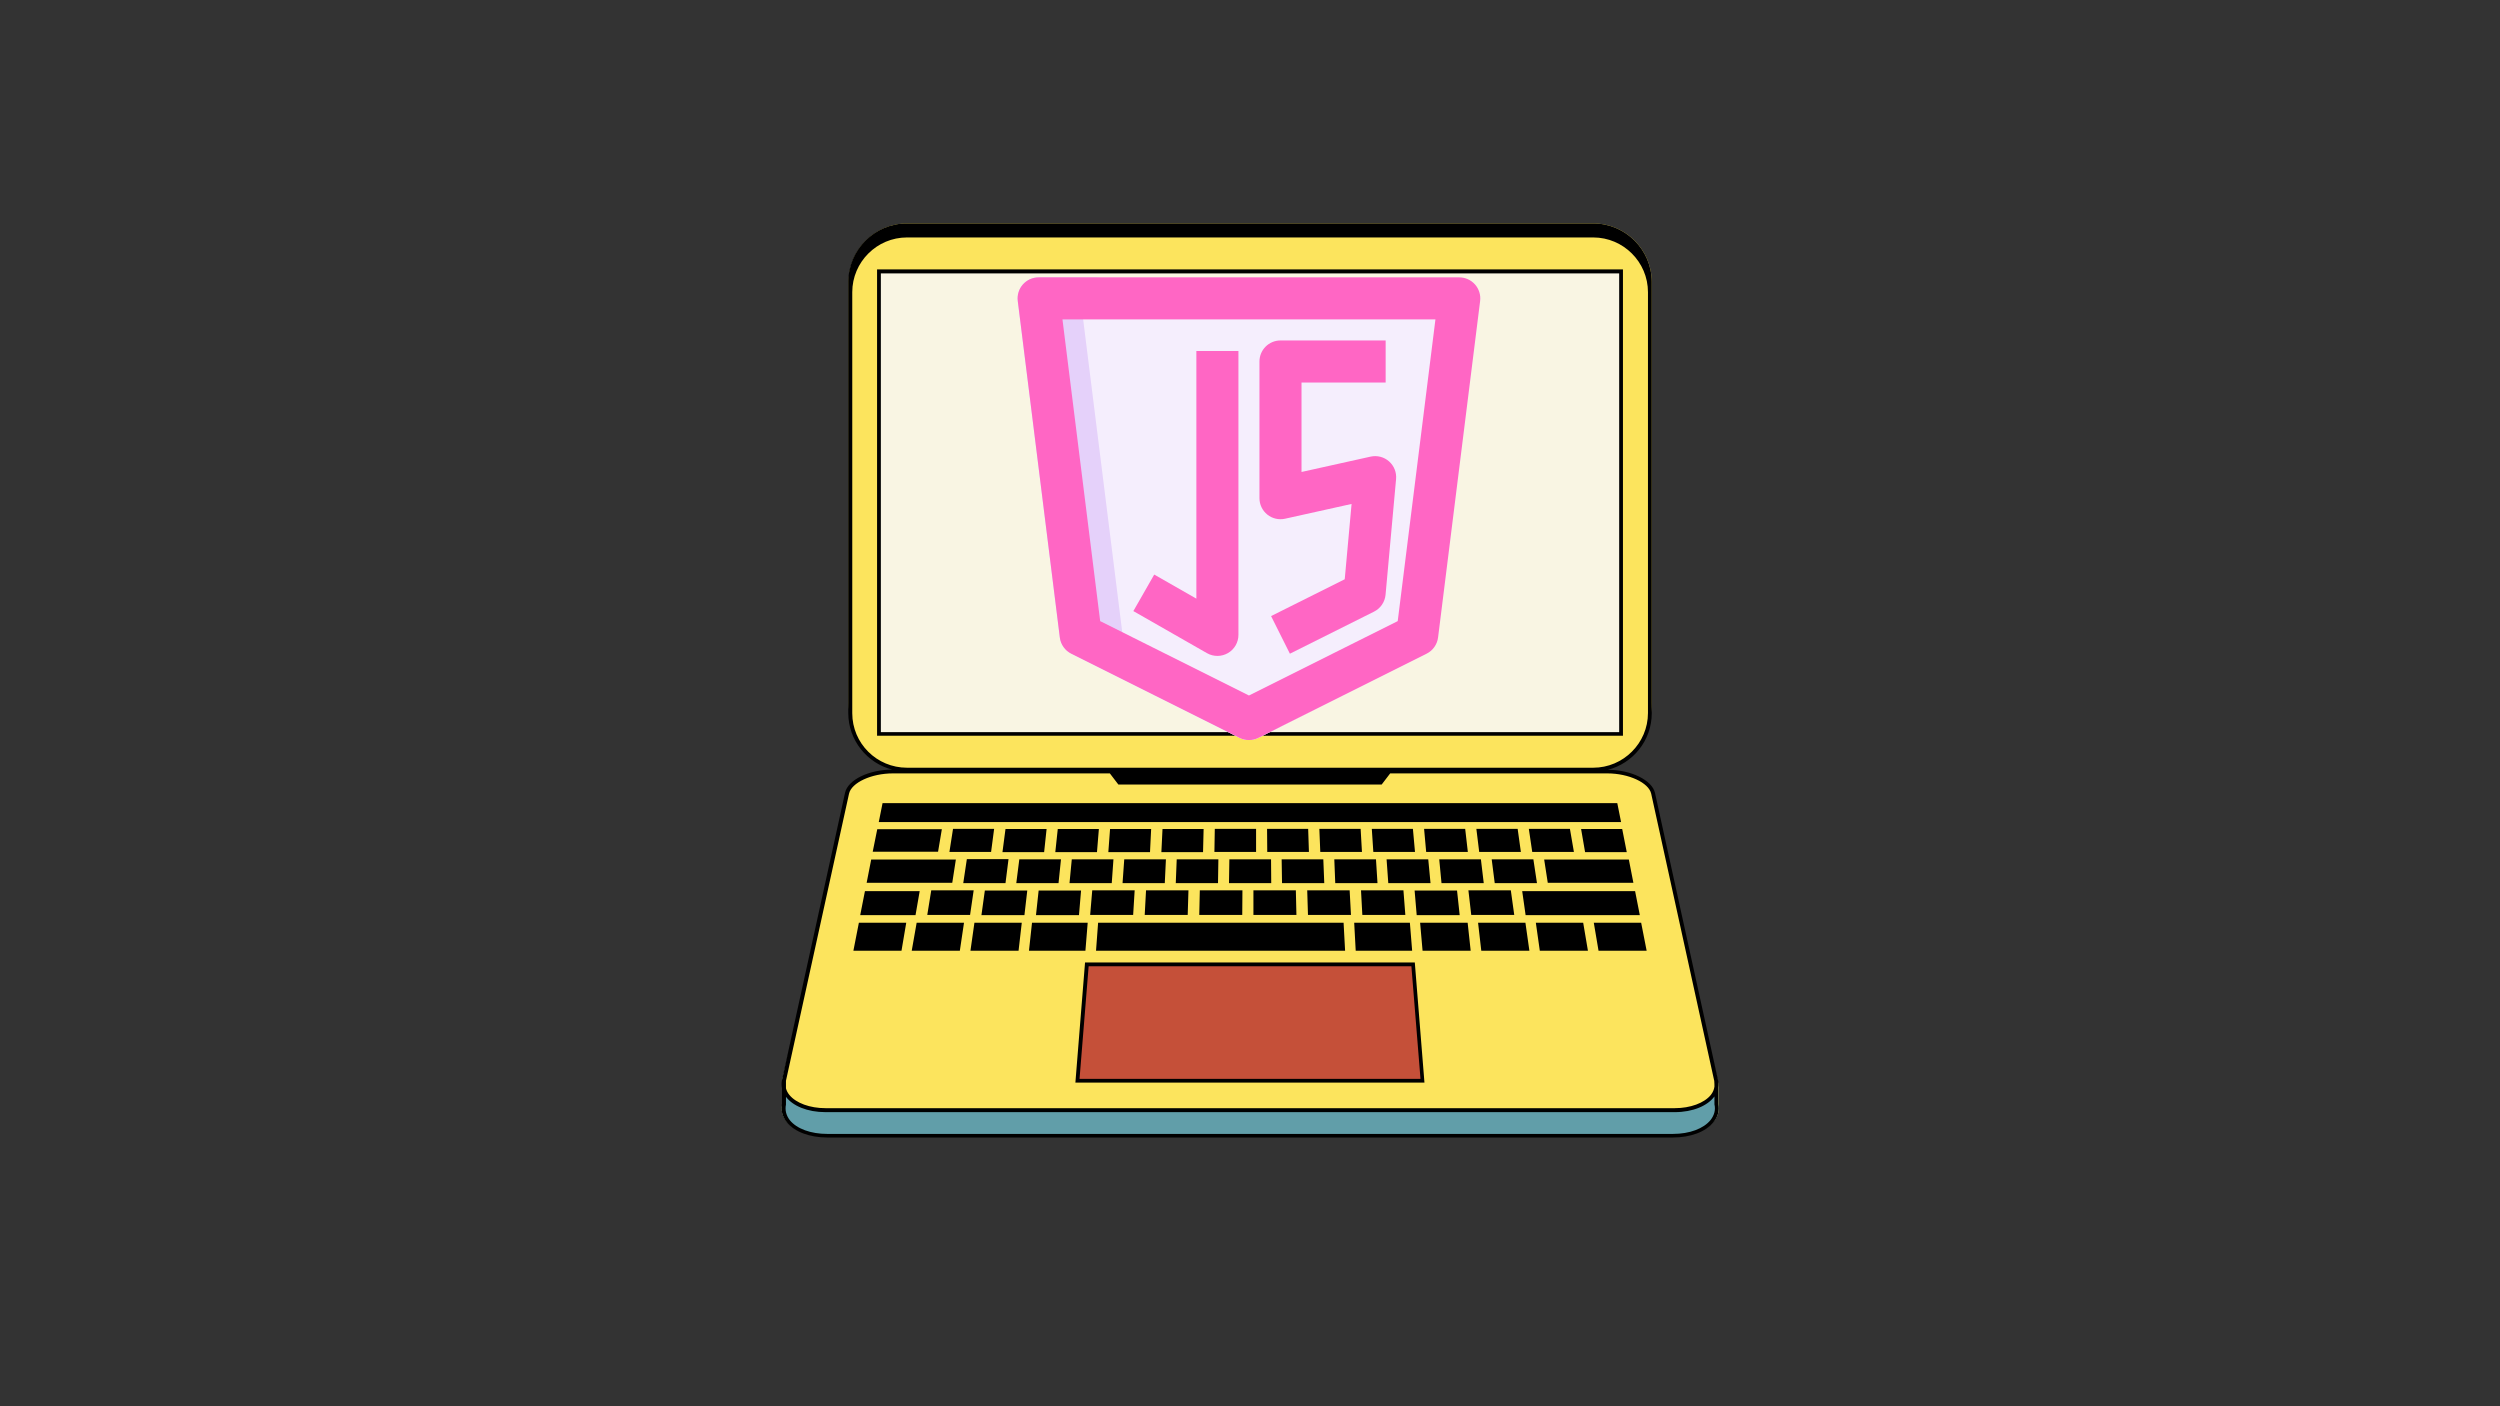 <svg xmlns="http://www.w3.org/2000/svg" xmlns:xlink="http://www.w3.org/1999/xlink" width="1920" zoomAndPan="magnify" viewBox="0 0 1440 810" height="1080" preserveAspectRatio="xMidYMid meet" version="1.0"><rect x="0" y="0" width="1440" height="810" fill="#333333" stroke="none"/><defs><clipPath id="ad36e5ceea"><path d="M 450 128.703 L 991 128.703 L 991 655 L 450 655 Z M 450 128.703 " clip-rule="nonzero"/></clipPath><clipPath id="637da51e3b"><path d="M 450 128.703 L 990 128.703 L 990 655.203 L 450 655.203 Z M 450 128.703 " clip-rule="nonzero"/></clipPath><clipPath id="6fc4066276"><path d="M 586.141 159.156 L 853 159.156 L 853 426.906 L 586.141 426.906 Z M 586.141 159.156 " clip-rule="nonzero"/></clipPath><clipPath id="632516b514"><path d="M 586.141 159.156 L 738 159.156 L 738 426.906 L 586.141 426.906 Z M 586.141 159.156 " clip-rule="nonzero"/></clipPath><clipPath id="e63a9681dd"><path d="M 586.141 159.156 L 853 159.156 L 853 426.906 L 586.141 426.906 Z M 586.141 159.156 " clip-rule="nonzero"/></clipPath></defs><g clip-path="url(#ad36e5ceea)"><path fill="#fce45d" d="M 964.609 654.223 L 475.52 654.223 C 459.48 654.223 448.352 645.938 450.535 635.91 L 450.535 622.176 L 464.062 565.711 L 487.957 456.922 C 489.484 450.055 501.266 444.496 514.25 444.496 L 522.43 443.406 C 505.52 443.406 491.555 430.434 490.027 413.973 C 489.266 411.141 488.828 408.086 488.828 405.035 L 488.828 162.387 C 488.828 143.855 503.992 128.703 522.539 128.703 L 917.699 128.703 C 936.246 128.703 951.41 143.855 951.41 162.387 L 951.41 404.926 C 951.41 407.977 950.973 411.031 950.211 413.863 C 948.68 430.434 934.719 443.297 917.805 443.297 L 925.988 444.387 C 938.973 444.387 950.754 449.945 952.281 456.812 L 979.121 579.117 L 989.812 624.246 L 989.812 635.801 C 991.887 645.938 980.648 654.223 964.609 654.223 Z M 964.609 654.223 " fill-opacity="1" fill-rule="nonzero"/></g><path fill="#619ea9" d="M 989.703 635.91 L 989.703 624.355 L 979.012 579.227 L 988.504 622.395 C 989.156 625.555 988.395 628.715 986.211 631.332 C 982.176 636.348 974.102 639.289 964.5 639.289 L 475.52 639.289 C 465.918 639.289 457.844 636.348 453.809 631.332 C 451.625 628.605 450.863 625.555 451.516 622.395 L 463.953 565.711 L 450.535 622.176 L 450.535 635.91 C 448.352 645.938 459.48 654.223 475.52 654.223 L 964.609 654.223 C 980.648 654.223 991.887 645.938 989.703 635.91 Z M 989.703 635.91 " fill-opacity="1" fill-rule="nonzero"/><path fill="#f9f5e3" d="M 933.734 422.695 L 506.285 422.695 L 506.285 156.281 L 933.734 156.281 Z M 933.734 422.695 " fill-opacity="1" fill-rule="nonzero"/><path fill="#c55039" d="M 819.398 622.504 L 620.621 622.504 L 626.074 555.465 L 813.945 555.465 Z M 819.398 622.504 " fill-opacity="1" fill-rule="nonzero"/><g clip-path="url(#637da51e3b)"><path fill="#000000" d="M 774.777 547.613 L 631.312 547.613 L 632.512 531.48 L 773.906 531.48 Z M 769.105 508.699 L 793.434 508.699 L 792.562 494.965 L 768.559 494.965 Z M 790.16 477.414 L 791.035 490.715 L 815.035 490.715 L 813.836 477.414 Z M 729.828 477.414 L 729.938 490.715 L 753.941 490.715 L 753.504 477.414 Z M 808.379 512.844 L 783.941 512.844 L 784.707 527.012 L 809.473 527.012 Z M 738.449 508.699 L 762.777 508.699 L 762.23 494.965 L 738.23 494.965 Z M 777.395 512.844 L 752.957 512.844 L 753.395 527.012 L 778.16 527.012 Z M 759.941 477.414 L 760.484 490.715 L 784.488 490.715 L 783.723 477.414 Z M 746.41 512.844 L 721.973 512.844 L 721.973 527.012 L 746.738 527.012 Z M 660.113 512.844 L 659.352 527.012 L 684.117 527.012 L 684.551 512.844 Z M 691.098 512.844 L 690.77 527.012 L 715.535 527.012 L 715.645 512.844 Z M 580.906 494.855 L 556.906 494.855 L 554.832 508.699 L 579.164 508.699 Z M 707.898 508.699 L 732.23 508.699 L 732.121 494.965 L 708.117 494.965 Z M 536.395 512.844 L 534.105 527.012 L 558.762 527.012 L 560.832 512.844 Z M 572.617 477.414 L 548.941 477.414 L 546.867 490.715 L 570.871 490.715 Z M 934.824 423.785 L 505.191 423.785 L 505.191 155.191 L 934.824 155.191 Z M 932.645 157.48 L 507.375 157.48 L 507.375 421.711 L 932.645 421.711 Z M 860.965 508.699 L 885.297 508.699 L 883.223 494.965 L 859.219 494.965 Z M 525.16 547.613 L 552.871 547.613 L 555.27 531.48 L 527.996 531.48 Z M 780.887 547.613 L 813.398 547.613 L 812.09 531.48 L 780.016 531.48 Z M 820.273 477.414 L 821.473 490.715 L 845.473 490.715 L 843.945 477.414 Z M 816.016 527.121 L 840.781 527.121 L 839.254 512.949 L 814.816 512.949 Z M 799.652 508.699 L 823.98 508.699 L 822.672 494.965 L 798.672 494.965 Z M 830.309 508.699 L 854.637 508.699 L 853 494.965 L 829 494.965 Z M 850.383 477.414 L 852.02 490.715 L 876.023 490.715 L 874.168 477.414 Z M 904.277 477.414 L 880.605 477.414 L 882.566 490.715 L 906.57 490.715 Z M 653.566 512.844 L 629.129 512.844 L 627.93 527.012 L 652.695 527.012 Z M 699.719 477.414 L 699.5 490.715 L 723.5 490.715 L 723.5 477.414 Z M 884.641 531.48 L 886.93 547.613 L 914.645 547.613 L 911.914 531.48 Z M 878.75 527.121 L 944.535 527.121 L 941.809 513.277 L 876.785 513.277 Z M 920.754 547.613 L 948.465 547.613 L 945.301 531.48 L 918.023 531.48 Z M 870.238 512.844 L 845.801 512.844 L 847.438 527.012 L 872.203 527.012 Z M 851.363 531.48 L 853.219 547.613 L 880.93 547.613 L 878.641 531.48 Z M 817.98 531.48 L 819.398 547.613 L 847.109 547.613 L 845.363 531.48 Z M 913.008 490.824 L 937.008 490.824 L 934.391 477.523 L 910.715 477.523 Z M 521.996 531.48 L 494.719 531.48 L 491.555 547.613 L 519.266 547.613 Z M 550.578 495.074 L 501.812 495.074 L 499.191 508.48 L 548.504 508.48 Z M 529.742 513.277 L 498.211 513.277 L 495.484 527.121 L 527.34 527.121 Z M 542.504 477.633 L 505.301 477.633 L 502.684 490.605 L 540.324 490.605 Z M 931.555 462.59 L 508.355 462.59 L 506.176 473.492 L 933.734 473.492 Z M 891.512 508.48 L 940.828 508.48 L 938.207 495.074 L 889.441 495.074 Z M 638.402 490.824 L 662.406 490.824 L 663.059 477.523 L 639.387 477.523 Z M 616.039 508.699 L 640.367 508.699 L 641.348 494.965 L 617.348 494.965 Z M 646.586 508.699 L 670.914 508.699 L 671.57 494.965 L 647.566 494.965 Z M 596.727 527.121 L 621.492 527.121 L 622.691 512.949 L 598.254 512.949 Z M 668.953 490.824 L 692.953 490.824 L 693.281 477.523 L 669.605 477.523 Z M 677.242 508.699 L 701.57 508.699 L 701.789 494.965 L 677.789 494.965 Z M 565.309 527.121 L 590.074 527.121 L 591.707 512.949 L 567.27 512.949 Z M 814.926 554.375 L 820.488 623.594 L 619.422 623.594 L 624.984 554.375 Z M 818.199 621.41 L 812.961 556.555 L 627.059 556.555 L 621.82 621.41 Z M 626.512 531.48 L 594.438 531.48 L 592.691 547.613 L 625.203 547.613 Z M 607.855 490.824 L 631.859 490.824 L 632.949 477.523 L 609.273 477.523 Z M 558.98 547.613 L 586.691 547.613 L 588.547 531.48 L 561.27 531.48 Z M 577.418 490.824 L 601.418 490.824 L 602.836 477.523 L 579.164 477.523 Z M 585.383 508.699 L 609.711 508.699 L 611.129 494.965 L 587.125 494.965 Z M 986.977 646.375 C 982.504 651.934 973.773 655.203 963.52 655.203 L 476.5 655.203 C 466.355 655.203 457.625 651.934 453.152 646.375 C 450.645 643.215 449.66 639.508 450.426 635.691 L 450.426 626.863 C 450.098 625.336 450.098 623.699 450.426 622.066 L 486.754 456.594 C 488.391 449.184 500.5 443.297 513.922 443.297 C 499.41 439.59 488.609 426.398 488.609 410.703 L 488.609 162.387 C 488.609 143.855 503.773 128.703 522.32 128.703 L 917.699 128.703 C 936.246 128.703 951.41 143.855 951.41 162.387 L 951.41 410.812 C 951.41 426.508 940.609 439.699 926.098 443.406 C 939.516 443.406 951.629 449.398 953.266 456.703 L 989.594 622.176 C 989.922 623.594 989.922 625.008 989.703 626.316 L 989.703 635.801 C 990.465 639.508 989.594 643.215 986.977 646.375 Z M 522.43 442.207 L 917.699 442.207 C 935.043 442.207 949.227 428.035 949.227 410.703 L 949.227 168.273 C 949.227 150.941 935.043 136.77 917.699 136.77 L 522.43 136.77 C 505.086 136.77 490.902 150.941 490.902 168.273 L 490.902 410.812 C 490.902 428.145 504.977 442.207 522.43 442.207 Z M 452.715 622.504 L 452.715 626.863 C 453.043 628.172 453.699 629.477 454.68 630.676 C 458.5 635.363 466.465 638.309 475.52 638.309 L 964.609 638.309 C 973.664 638.309 981.629 635.363 985.449 630.676 C 986.648 629.152 987.305 627.516 987.52 625.883 C 987.52 625.883 987.52 623.266 987.41 622.609 L 951.082 457.141 C 949.664 450.816 938.098 445.477 925.879 445.477 L 800.742 445.477 L 795.832 451.906 L 644.188 451.906 L 639.277 445.477 L 514.25 445.477 C 501.922 445.477 490.465 450.816 489.047 457.141 Z M 987.52 636.129 L 987.52 631.551 C 983.594 636.891 975.191 640.598 964.609 640.598 L 475.52 640.598 C 465.043 640.598 456.645 637 452.715 631.766 L 452.715 636.238 C 452.062 639.398 452.824 642.449 454.898 645.176 C 458.934 650.191 467.008 653.133 476.5 653.133 L 963.629 653.133 C 973.23 653.133 981.301 650.082 985.34 645.066 C 987.41 642.34 988.285 639.289 987.52 636.129 Z M 987.52 636.129 " fill-opacity="1" fill-rule="nonzero"/></g><g clip-path="url(#6fc4066276)"><path fill="#f5eefd" d="M 598.254 159.762 C 594.781 159.762 591.473 161.254 589.172 163.859 C 586.875 166.465 585.805 169.93 586.234 173.379 L 610.461 367.199 C 610.965 371.219 613.441 374.719 617.066 376.531 L 713.977 424.988 C 717.387 426.691 721.398 426.691 724.809 424.988 L 821.719 376.531 C 825.344 374.719 827.82 371.219 828.324 367.199 L 852.551 173.379 C 852.984 169.93 851.91 166.465 849.613 163.859 C 847.312 161.254 844.004 159.762 840.531 159.762 Z M 598.254 159.762 " fill-opacity="1" fill-rule="nonzero"/></g><g clip-path="url(#632516b514)"><path fill="#e5d1fa" d="M 589.172 163.859 C 591.473 161.254 594.781 159.762 598.254 159.762 L 634.598 159.762 C 631.121 159.762 627.816 161.254 625.516 163.859 C 623.215 166.465 622.145 169.93 622.578 173.379 L 646.805 367.199 C 647.305 371.219 649.785 374.719 653.406 376.531 L 737.562 418.609 L 724.809 424.988 C 721.398 426.691 717.387 426.691 713.977 424.988 L 617.066 376.531 C 613.441 374.719 610.965 371.219 610.461 367.199 L 586.234 173.379 C 585.805 169.93 586.875 166.465 589.172 163.859 Z M 589.172 163.859 " fill-opacity="1" fill-rule="evenodd"/></g><path fill="#f5eefd" d="M 689.109 344.824 L 689.109 208.219 L 713.336 208.219 L 713.336 365.695 C 713.336 370.016 711.035 374.008 707.301 376.176 C 703.566 378.34 698.961 378.355 695.211 376.215 L 652.812 351.988 L 664.836 330.953 Z M 689.109 344.824 " fill-opacity="1" fill-rule="evenodd"/><path fill="#f5eefd" d="M 725.449 208.219 C 725.449 201.527 730.875 196.105 737.562 196.105 L 798.133 196.105 L 798.133 220.332 L 749.676 220.332 L 749.676 271.855 L 789.449 263.02 C 793.223 262.18 797.172 263.191 800.074 265.746 C 802.98 268.301 804.488 272.09 804.141 275.941 L 798.082 342.566 C 797.703 346.742 795.188 350.426 791.438 352.305 L 742.98 376.531 L 732.145 354.863 L 774.566 333.652 L 778.508 290.27 L 740.191 298.781 C 736.605 299.578 732.852 298.707 729.984 296.406 C 727.117 294.105 725.449 290.633 725.449 286.957 Z M 725.449 208.219 " fill-opacity="1" fill-rule="evenodd"/><g clip-path="url(#e63a9681dd)"><path fill="#ff66c4" d="M 589.172 163.859 C 591.473 161.254 594.781 159.762 598.254 159.762 L 840.531 159.762 C 844.004 159.762 847.312 161.254 849.613 163.859 C 851.91 166.465 852.984 169.93 852.551 173.379 L 828.324 367.199 C 827.82 371.219 825.344 374.719 821.719 376.531 L 724.809 424.988 C 721.398 426.691 717.387 426.691 713.977 424.988 L 617.066 376.531 C 613.441 374.719 610.965 371.219 610.461 367.199 L 586.234 173.379 C 585.805 169.93 586.875 166.465 589.172 163.859 Z M 611.977 183.988 L 633.699 357.762 L 719.395 400.609 L 805.086 357.762 L 826.809 183.988 Z M 611.977 183.988 " fill-opacity="1" fill-rule="evenodd"/></g><path fill="#ff66c4" d="M 689.109 344.824 L 689.109 202.16 L 713.336 202.16 L 713.336 365.695 C 713.336 370.016 711.035 374.008 707.301 376.176 C 703.566 378.34 698.961 378.355 695.211 376.215 L 652.812 351.988 L 664.836 330.953 Z M 689.109 344.824 " fill-opacity="1" fill-rule="evenodd"/><path fill="#ff66c4" d="M 725.449 208.219 C 725.449 201.527 730.875 196.105 737.562 196.105 L 798.133 196.105 L 798.133 220.332 L 749.676 220.332 L 749.676 271.855 L 789.449 263.02 C 793.223 262.18 797.172 263.191 800.074 265.746 C 802.98 268.301 804.488 272.09 804.141 275.941 L 798.082 342.566 C 797.703 346.742 795.188 350.426 791.438 352.305 L 742.98 376.531 L 732.145 354.863 L 774.566 333.652 L 778.508 290.27 L 740.191 298.781 C 736.605 299.578 732.852 298.707 729.984 296.406 C 727.117 294.105 725.449 290.633 725.449 286.957 Z M 725.449 208.219 " fill-opacity="1" fill-rule="evenodd"/></svg>